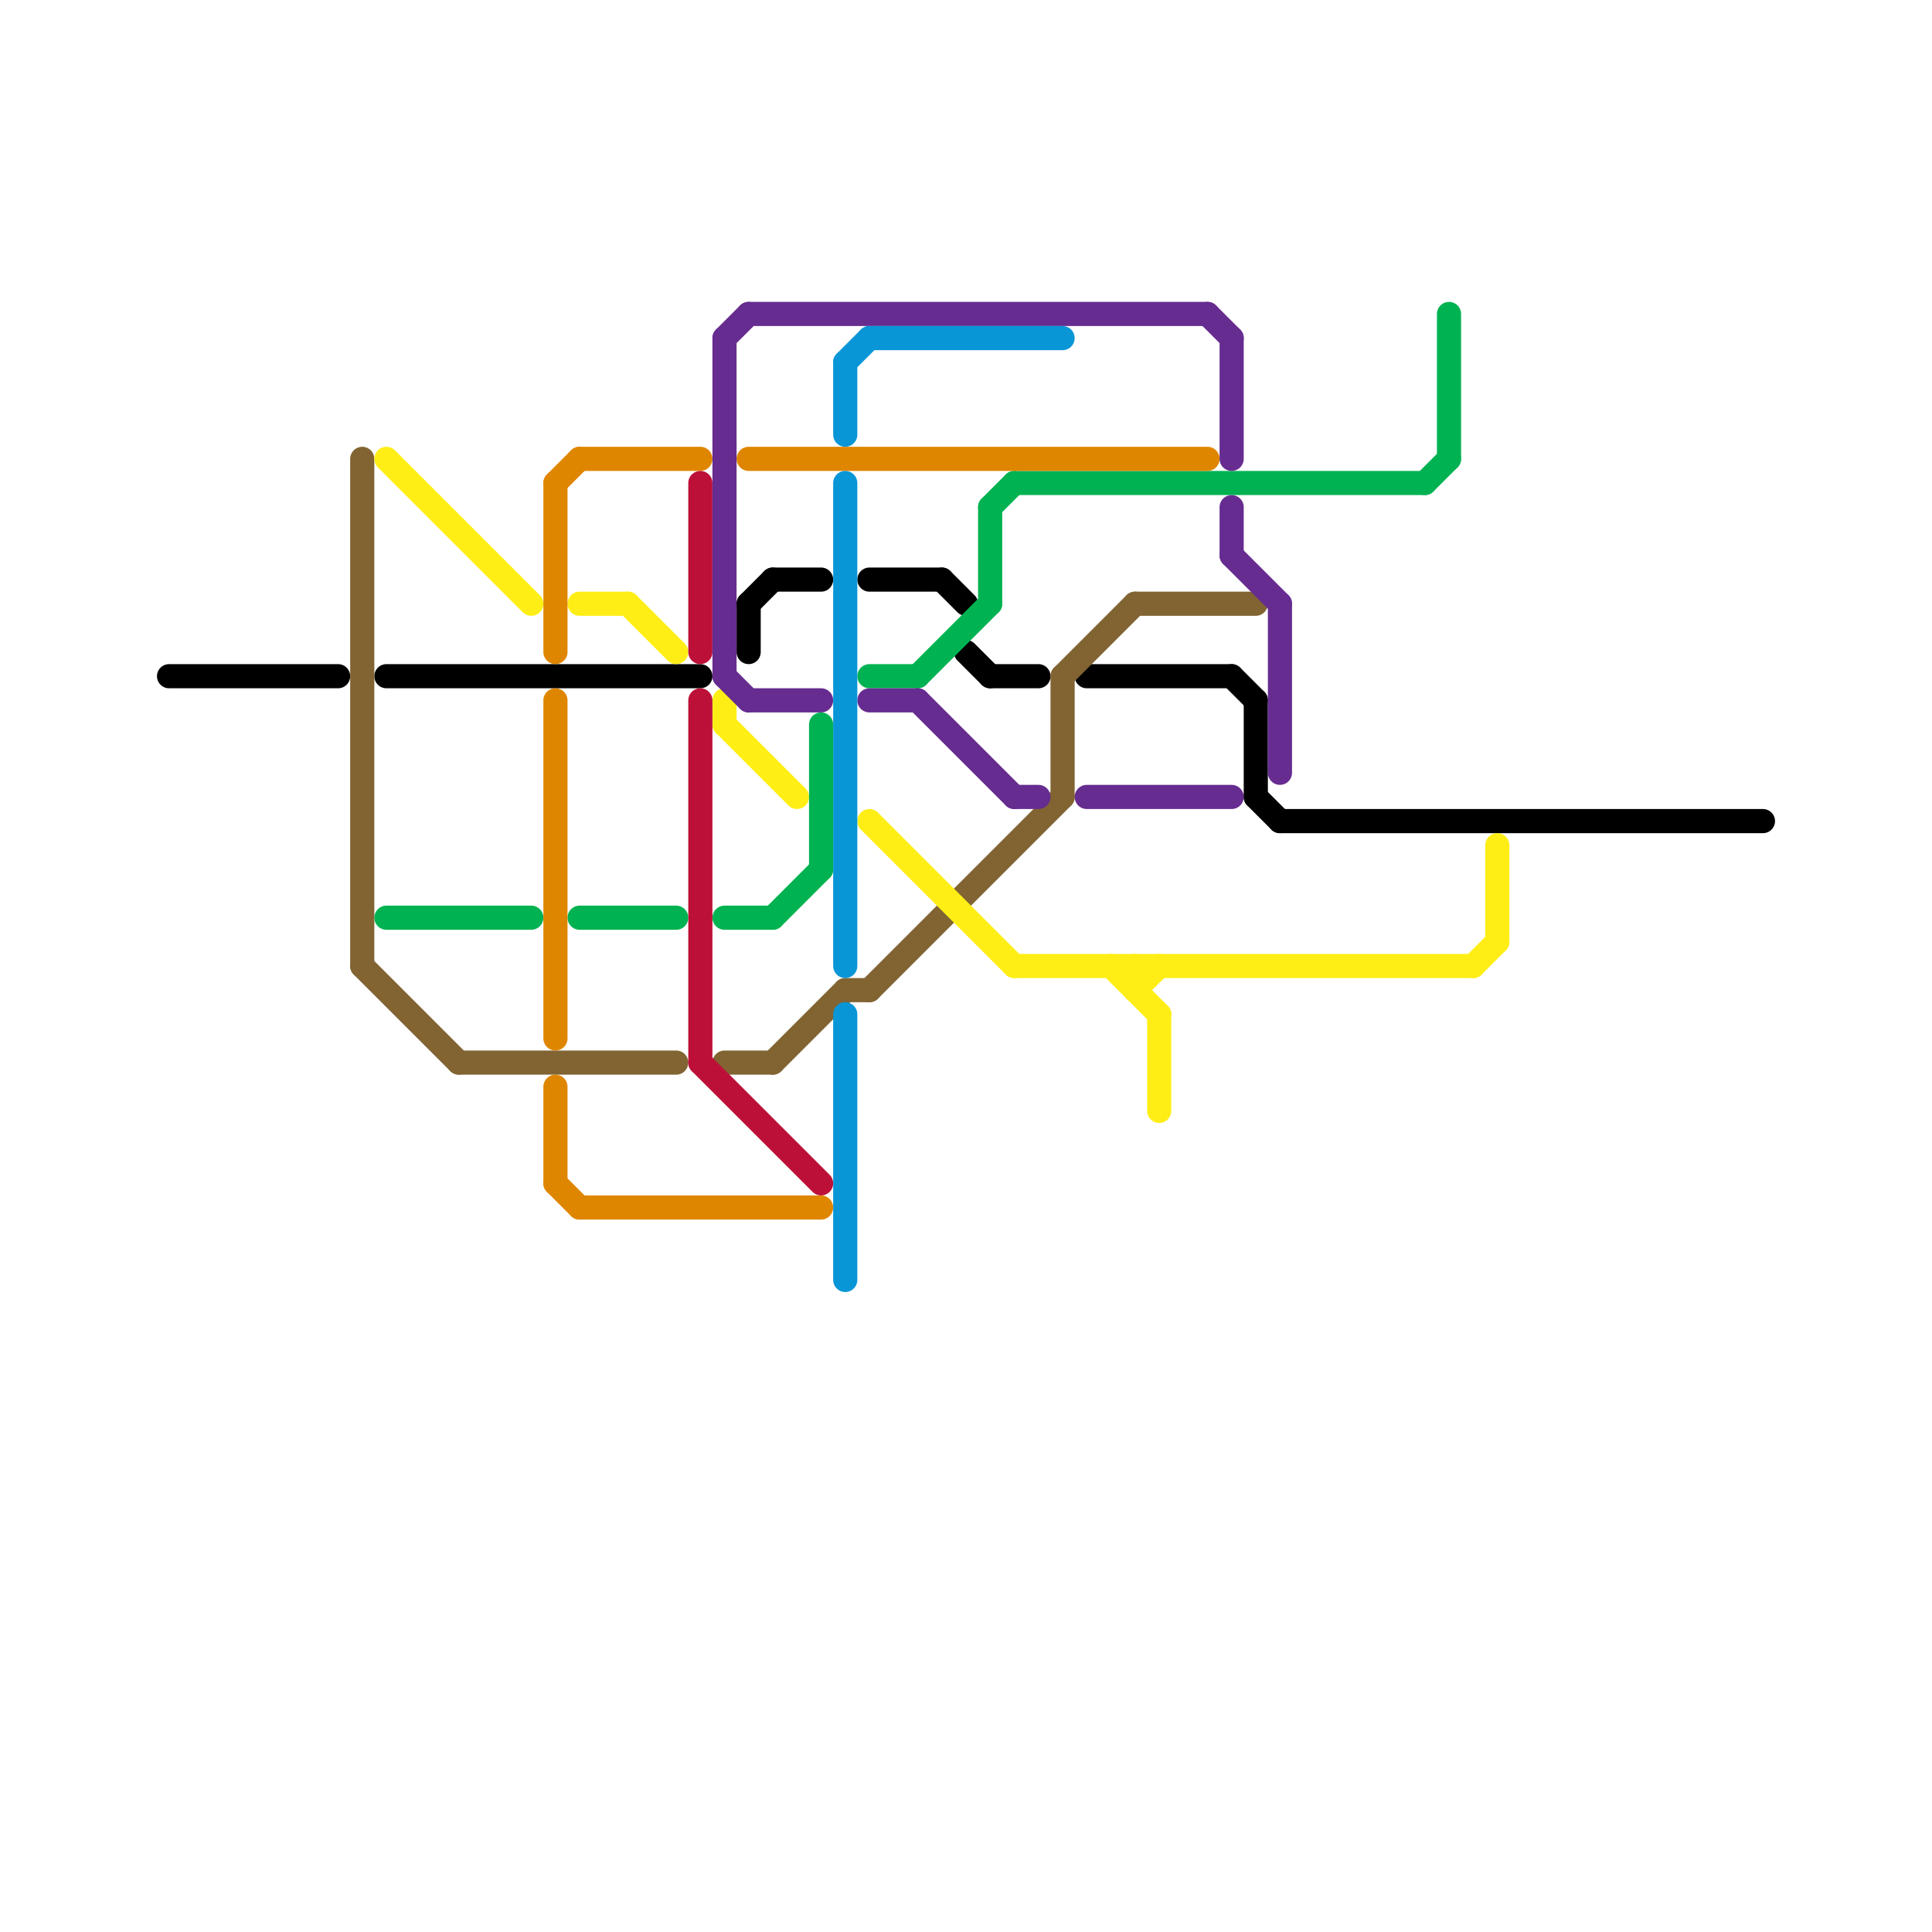 
<svg version="1.1" xmlns="http://www.w3.org/2000/svg" viewBox="0 0 80 80">
<style>text { font: 1px Helvetica; font-weight: 600; white-space: pre; dominant-baseline: central; } line { stroke-width: 1; fill: none; stroke-linecap: round; stroke-linejoin: round; } .c0 { stroke: #000000 } .c1 { stroke: #816432 } .c2 { stroke: #feee16 } .c3 { stroke: #00b251 } .c4 { stroke: #df8600 } .c5 { stroke: #bd1038 } .c6 { stroke: #662c90 } .c7 { stroke: #0896d7 }</style><defs><g id="wm-xf"><circle r="1.2" fill="#000"/><circle r="0.9" fill="#fff"/><circle r="0.6" fill="#000"/><circle r="0.3" fill="#fff"/></g><g id="wm"><circle r="0.6" fill="#000"/><circle r="0.3" fill="#fff"/></g></defs><line class="c0" x1="51" y1="28" x2="52" y2="29"/><line class="c0" x1="53" y1="34" x2="73" y2="34"/><line class="c0" x1="52" y1="33" x2="53" y2="34"/><line class="c0" x1="40" y1="27" x2="41" y2="28"/><line class="c0" x1="32" y1="24" x2="34" y2="24"/><line class="c0" x1="36" y1="24" x2="39" y2="24"/><line class="c0" x1="7" y1="28" x2="14" y2="28"/><line class="c0" x1="31" y1="25" x2="32" y2="24"/><line class="c0" x1="16" y1="28" x2="29" y2="28"/><line class="c0" x1="39" y1="24" x2="40" y2="25"/><line class="c0" x1="52" y1="29" x2="52" y2="33"/><line class="c0" x1="31" y1="25" x2="31" y2="27"/><line class="c0" x1="41" y1="28" x2="43" y2="28"/><line class="c0" x1="45" y1="28" x2="51" y2="28"/><line class="c1" x1="44" y1="28" x2="47" y2="25"/><line class="c1" x1="32" y1="44" x2="35" y2="41"/><line class="c1" x1="35" y1="41" x2="36" y2="41"/><line class="c1" x1="47" y1="25" x2="52" y2="25"/><line class="c1" x1="15" y1="19" x2="15" y2="40"/><line class="c1" x1="30" y1="44" x2="32" y2="44"/><line class="c1" x1="44" y1="28" x2="44" y2="33"/><line class="c1" x1="36" y1="41" x2="44" y2="33"/><line class="c1" x1="15" y1="40" x2="19" y2="44"/><line class="c1" x1="19" y1="44" x2="28" y2="44"/><line class="c2" x1="16" y1="19" x2="22" y2="25"/><line class="c2" x1="47" y1="40" x2="47" y2="41"/><line class="c2" x1="30" y1="29" x2="30" y2="30"/><line class="c2" x1="48" y1="42" x2="48" y2="46"/><line class="c2" x1="61" y1="40" x2="62" y2="39"/><line class="c2" x1="30" y1="30" x2="33" y2="33"/><line class="c2" x1="36" y1="34" x2="42" y2="40"/><line class="c2" x1="46" y1="40" x2="48" y2="42"/><line class="c2" x1="26" y1="25" x2="28" y2="27"/><line class="c2" x1="24" y1="25" x2="26" y2="25"/><line class="c2" x1="42" y1="40" x2="61" y2="40"/><line class="c2" x1="47" y1="41" x2="48" y2="40"/><line class="c2" x1="62" y1="35" x2="62" y2="39"/><line class="c3" x1="41" y1="21" x2="42" y2="20"/><line class="c3" x1="36" y1="28" x2="38" y2="28"/><line class="c3" x1="59" y1="20" x2="60" y2="19"/><line class="c3" x1="16" y1="38" x2="22" y2="38"/><line class="c3" x1="30" y1="38" x2="32" y2="38"/><line class="c3" x1="60" y1="13" x2="60" y2="19"/><line class="c3" x1="41" y1="21" x2="41" y2="25"/><line class="c3" x1="32" y1="38" x2="34" y2="36"/><line class="c3" x1="42" y1="20" x2="59" y2="20"/><line class="c3" x1="24" y1="38" x2="28" y2="38"/><line class="c3" x1="38" y1="28" x2="41" y2="25"/><line class="c3" x1="34" y1="30" x2="34" y2="36"/><line class="c4" x1="24" y1="50" x2="34" y2="50"/><line class="c4" x1="23" y1="49" x2="24" y2="50"/><line class="c4" x1="31" y1="19" x2="50" y2="19"/><line class="c4" x1="23" y1="45" x2="23" y2="49"/><line class="c4" x1="24" y1="19" x2="29" y2="19"/><line class="c4" x1="23" y1="29" x2="23" y2="43"/><line class="c4" x1="23" y1="20" x2="23" y2="27"/><line class="c4" x1="23" y1="20" x2="24" y2="19"/><line class="c5" x1="29" y1="44" x2="34" y2="49"/><line class="c5" x1="29" y1="29" x2="29" y2="44"/><line class="c5" x1="29" y1="20" x2="29" y2="27"/><line class="c6" x1="31" y1="29" x2="34" y2="29"/><line class="c6" x1="51" y1="21" x2="51" y2="23"/><line class="c6" x1="53" y1="25" x2="53" y2="32"/><line class="c6" x1="36" y1="29" x2="38" y2="29"/><line class="c6" x1="51" y1="23" x2="53" y2="25"/><line class="c6" x1="30" y1="14" x2="30" y2="28"/><line class="c6" x1="38" y1="29" x2="42" y2="33"/><line class="c6" x1="51" y1="14" x2="51" y2="19"/><line class="c6" x1="31" y1="13" x2="50" y2="13"/><line class="c6" x1="30" y1="14" x2="31" y2="13"/><line class="c6" x1="50" y1="13" x2="51" y2="14"/><line class="c6" x1="30" y1="28" x2="31" y2="29"/><line class="c6" x1="42" y1="33" x2="43" y2="33"/><line class="c6" x1="45" y1="33" x2="51" y2="33"/><line class="c7" x1="35" y1="20" x2="35" y2="40"/><line class="c7" x1="35" y1="15" x2="35" y2="18"/><line class="c7" x1="35" y1="42" x2="35" y2="53"/><line class="c7" x1="35" y1="15" x2="36" y2="14"/><line class="c7" x1="36" y1="14" x2="44" y2="14"/>
</svg>
